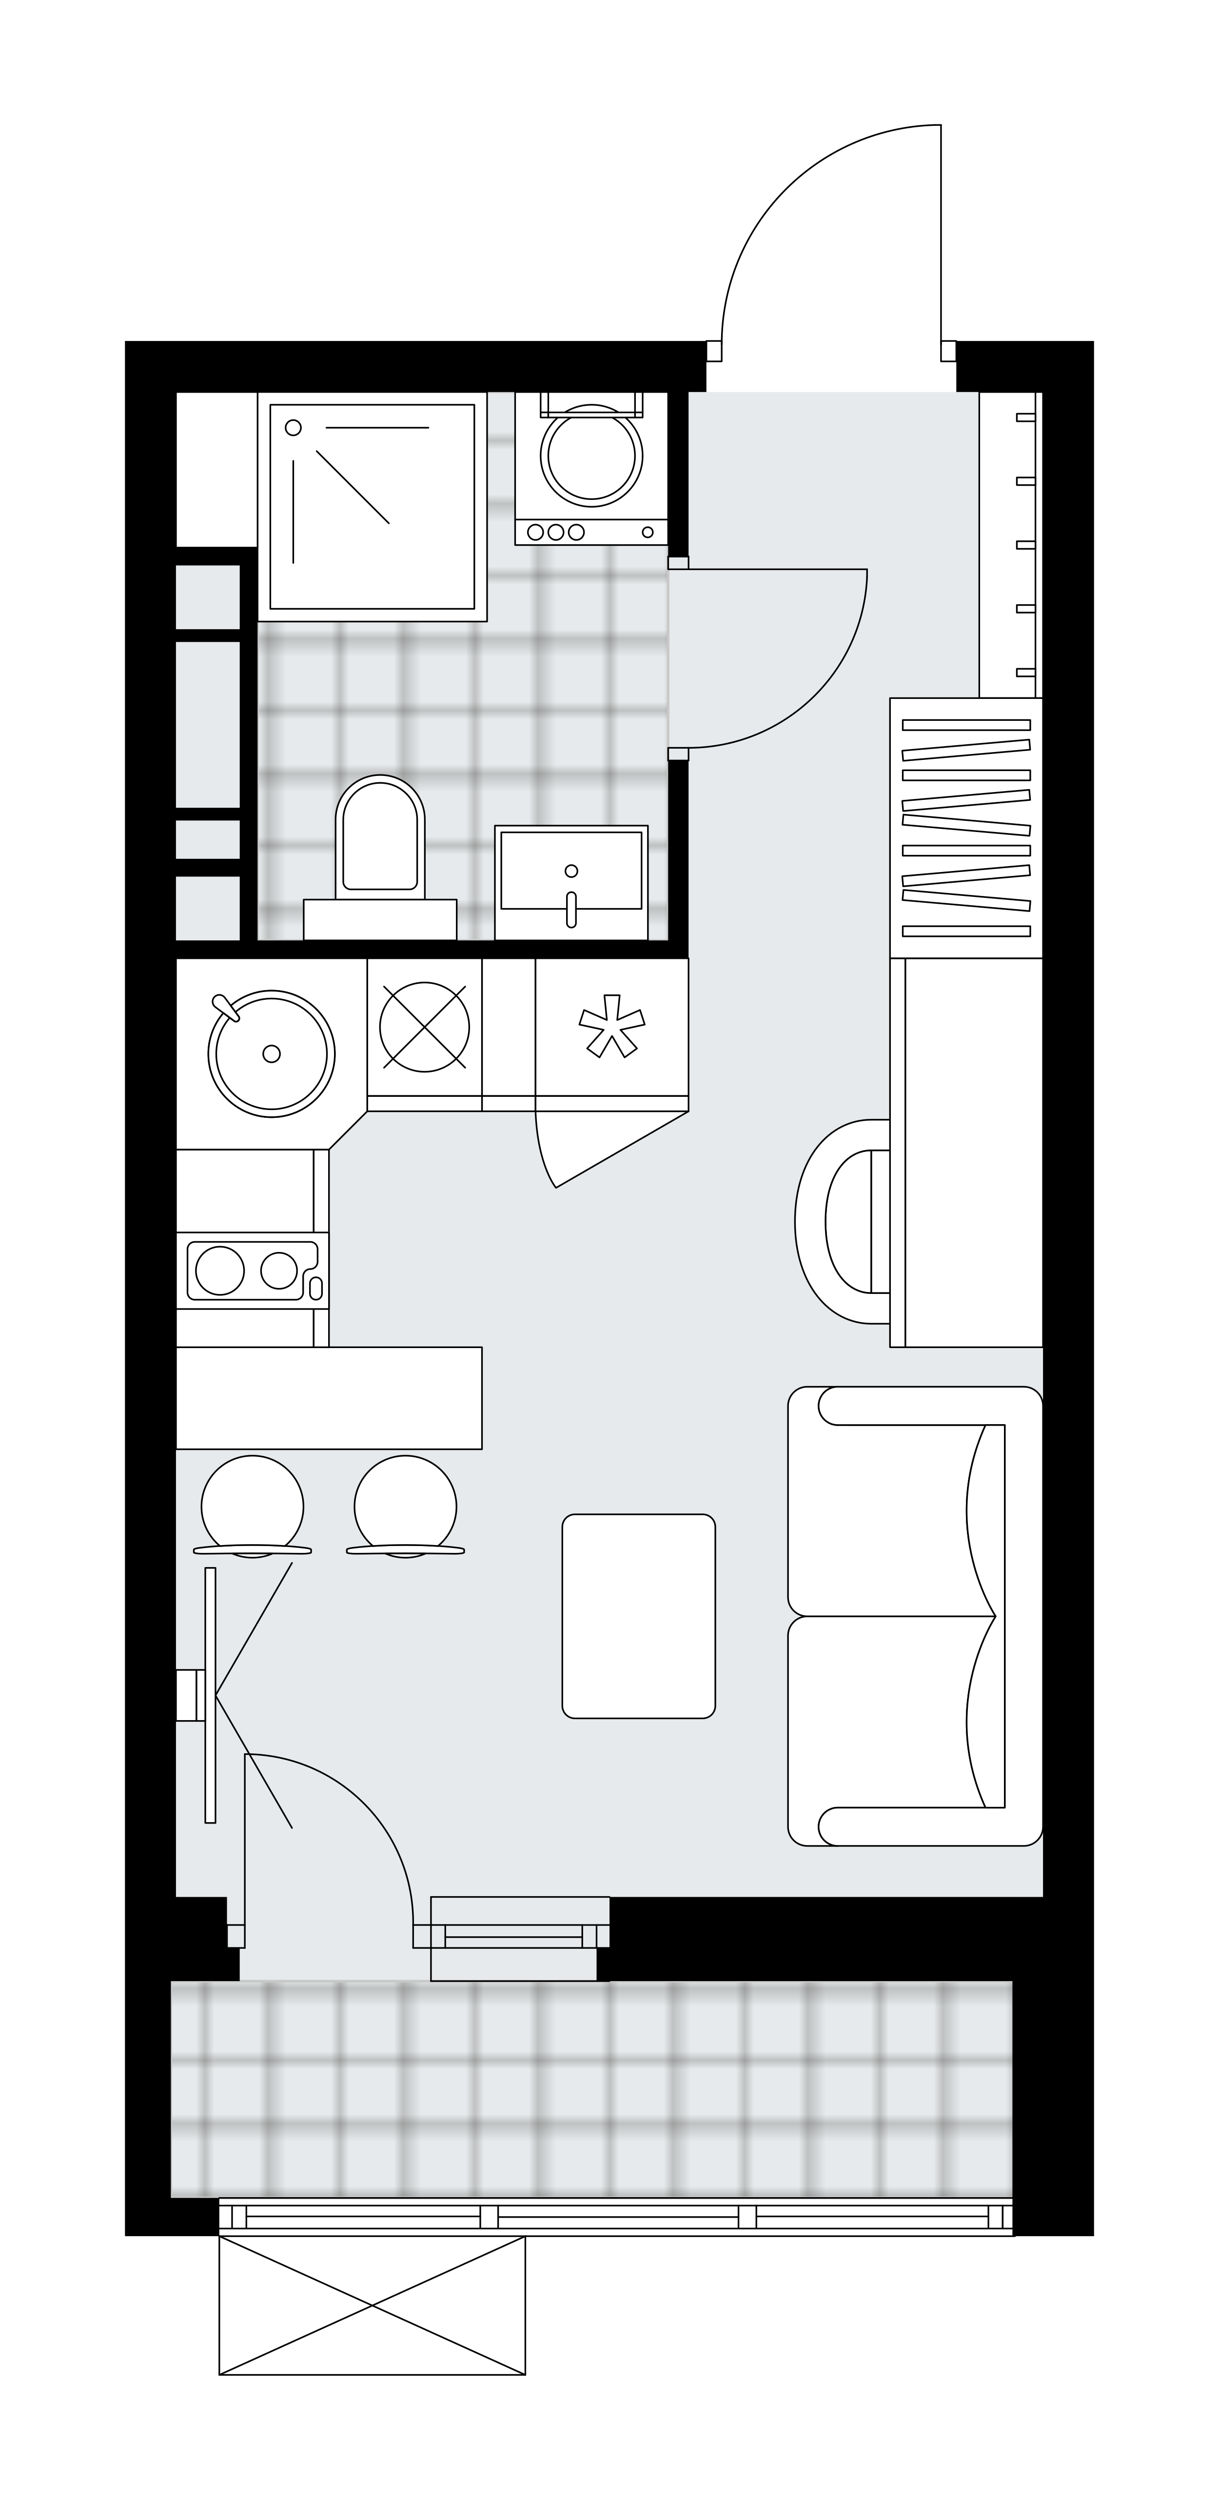 <svg xmlns="http://www.w3.org/2000/svg" xmlns:xlink="http://www.w3.org/1999/xlink" height="2000px" id="Layer_1" style="enable-background:new 0 0 975.46 2000;" version="1.1" viewBox="0 0 975.46 2000" width="975.46px" x="0px" y="0px" xml:space="preserve">
<style type="text/css">
	.st0{fill:none;}
	.st1{opacity:0.5;fill:none;stroke:#1D1D1B;stroke-width:0.4;stroke-miterlimit:10;}
	.st2{fill:#FFFFFF;}
	.st3{fill:#E7EAEC;}
	.st4{fill:url(#SVGID_1_);stroke:#C8C8C8;stroke-width:2;stroke-linecap:round;stroke-linejoin:round;stroke-miterlimit:10;}
	
		.st5{fill:url(#SVGID_00000114060168036855841700000017354626487076440475_);stroke:#C8C8C8;stroke-width:2;stroke-linecap:round;stroke-linejoin:round;stroke-miterlimit:10;}
	.st6{fill:none;stroke:#000000;stroke-width:1.3;stroke-linecap:round;stroke-linejoin:round;stroke-miterlimit:10;}
	.st7{fill:#FFFFFF;stroke:#000000;stroke-width:1.3;stroke-linecap:round;stroke-linejoin:round;stroke-miterlimit:10;}
	.st8{fill:none;stroke:#000000;stroke-width:1.3;stroke-linecap:round;stroke-linejoin:round;}
	.st9{fill:none;stroke:#000000;stroke-width:1.3;stroke-linecap:round;stroke-linejoin:round;stroke-dasharray:10.135,10.135;}
	.st10{fill:none;stroke:#000000;stroke-width:1.3;stroke-linecap:round;stroke-linejoin:round;stroke-dasharray:9.911,9.911;}
	.st11{font-family:'Arial-BoldMT','Arial'; font-weight:bold;}
	.st12{font-size:107.986px;}
	.st13{font-size:89.988px;}
	.st14{font-family: 'ArialMT','Arial';}
	.st15{font-size:40px;}
</style>
<pattern height="14.57" id="New_Pattern_Swatch_3" patternUnits="userSpaceOnUse" style="overflow:visible;" viewBox="7.49 -22.06 14.57 14.57" width="14.57" x="-4264.18" y="-111.51">
	<g>
		<rect class="st0" height="14.57" width="14.57" x="7.49" y="-22.06" />
		<g>
			<rect class="st1" height="7.29" width="7.29" x="14.77" y="-7.49" />
		</g>
		<g>
			<rect class="st1" height="7.29" width="7.29" x="0.2" y="-7.49" />
		</g>
		<g>
			<rect class="st1" height="7.29" width="7.29" x="22.06" y="-14.77" />
		</g>
		<g>
			<rect class="st1" height="7.29" width="7.29" x="7.49" y="-14.77" />
			<rect class="st1" height="7.29" width="7.29" x="14.77" y="-22.06" />
		</g>
		<g>
			<rect class="st1" height="7.29" width="7.29" x="0.2" y="-22.06" />
		</g>
		<g>
			<rect class="st1" height="7.29" width="7.29" x="22.06" y="-29.35" />
		</g>
		<g>
			<rect class="st1" height="7.29" width="7.29" x="7.49" y="-29.35" />
		</g>
	</g>
</pattern>
<path class="st2" d="M174.85,1789.03H100v-30.61v-173.46  v-26.53v-40.81v-1204V272.8h464.62v0c0-0.36,0.29-0.65,0.65-0.65h11.63c0.84-44.85,18.42-87.14,49.75-119.41  c32.1-33.07,75.16-52.03,121.23-53.4c0.01,0,0.01,0,0.02,0h5.11c0.36,0,0.65,0.29,0.65,0.65v172.15h11.59  c0.36,0,0.65,0.29,0.65,0.65v0h68.73h40.81v1244.81v67.34v0v136.73v67.34h-62.61c0,0,0,0,0,0c0,0.36-0.29,0.65-0.65,0.65H421.04  V1900c0,0,0,0.01,0,0.01c0,0.04-0.01,0.07-0.02,0.11c-0.01,0.05-0.01,0.1-0.03,0.15c0,0,0,0,0,0.01c0,0.01-0.01,0.01-0.01,0.01  c-0.05,0.1-0.12,0.17-0.2,0.23c-0.02,0.02-0.04,0.03-0.06,0.04c-0.09,0.05-0.2,0.09-0.31,0.09H175.51c-0.12,0-0.22-0.04-0.31-0.09  c-0.02-0.01-0.04-0.03-0.06-0.04c-0.08-0.06-0.16-0.14-0.2-0.23c0-0.01-0.01-0.01-0.01-0.01c0,0,0,0,0-0.01  c-0.02-0.04-0.02-0.1-0.03-0.15c-0.01-0.04-0.02-0.07-0.02-0.11c0,0,0-0.01,0-0.01V1789.03  C174.85,1789.03,174.85,1789.03,174.85,1789.03z" id="background" />
<g id="floor">
	<polygon class="st3" points="140.81,313.62 140.81,1517.62 136.73,1517.62 136.73,1758.42 812.2,1758.42 812.2,1517.62    834.64,1517.62 834.64,313.62  " />
	<pattern id="SVGID_1_" patternTransform="matrix(7.199 0 0 7.199 22277.106 34900.586)" xlink:href="#New_Pattern_Swatch_3">
	</pattern>
	<polygon class="st4" points="140.81,313.62 140.81,438.1 206.12,438.1 206.12,752.36 534.66,752.36 534.66,313.62  " />
	
		<pattern id="SVGID_00000073688163694734977220000008503915334179038383_" patternTransform="matrix(7.199 0 0 7.199 22277.106 34900.586)" xlink:href="#New_Pattern_Swatch_3">
	</pattern>
	
		<rect height="173.46" style="fill:url(#SVGID_00000073688163694734977220000008503915334179038383_);stroke:#C8C8C8;stroke-width:2;stroke-linecap:round;stroke-linejoin:round;stroke-miterlimit:10;" width="675.46" x="136.73" y="1584.96" />
	<g id="LINE_00000062169220173767488080000006443767664109910921_">
		<line class="st6" x1="344.88" x2="487.73" y1="1540.06" y2="1540.07" />
	</g>
	<g id="LINE_00000152227491977318587830000000835689414551342476_">
		<line class="st6" x1="344.88" x2="487.73" y1="1558.43" y2="1558.43" />
	</g>
	<g id="LINE_00000121990928224970279340000017524830300349427389_">
		<line class="st6" x1="356.31" x2="465.95" y1="1549.75" y2="1549.75" />
	</g>
	<g id="LINE_00000116222990964096042290000007176563040317087108_">
		<line class="st6" x1="477.38" x2="477.38" y1="1540.07" y2="1558.43" />
	</g>
	<g id="LINE_00000044168630560027458940000000513414150296905091_">
		<line class="st6" x1="356.31" x2="356.31" y1="1540.06" y2="1558.43" />
	</g>
	<g id="LINE_00000076596508923284567070000011216082707688682654_">
		<line class="st6" x1="344.88" x2="487.73" y1="1517.62" y2="1517.62" />
	</g>
	<g id="LINE_00000052823823881756186950000004881775079395644350_">
		<line class="st6" x1="487.73" x2="344.88" y1="1584.96" y2="1584.96" />
	</g>
	<g id="LINE_00000177480816359840953710000017589096056181404592_">
		<line class="st6" x1="465.95" x2="465.95" y1="1540.05" y2="1558.42" />
	</g>
	<g id="LINE_00000011733570528048126870000011850248895899559835_">
		<line class="st6" x1="344.88" x2="344.88" y1="1517.62" y2="1584.96" />
	</g>
	<g id="LINE_00000151531867148112320910000008092530322036519097_">
		<line class="st6" x1="812.2" x2="175.51" y1="1758.42" y2="1758.42" />
	</g>
	<g id="LINE_00000151508606041251525120000008830658163006132376_">
		<line class="st6" x1="802.36" x2="802.36" y1="1764.54" y2="1782.91" />
	</g>
	<g id="LINE_00000111171607662818204270000005940598613093286550_">
		<line class="st6" x1="185.71" x2="185.71" y1="1764.54" y2="1782.91" />
	</g>
	<g id="LINE_00000120540441612171620840000018163455429779628211_">
		<line class="st6" x1="605.25" x2="790.93" y1="1773.21" y2="1773.21" />
	</g>
	<g id="LINE_00000174575359429433081740000010323759353459006642_">
		<line class="st6" x1="197.14" x2="384.33" y1="1773.21" y2="1773.21" />
	</g>
	<g id="LINE_00000178198676378938297420000016578252862975305645_">
		<line class="st6" x1="197.14" x2="197.14" y1="1782.91" y2="1764.54" />
	</g>
	<g id="LINE_00000039827273613709689770000005281926809616737427_">
		<line class="st6" x1="802.36" x2="802.36" y1="1764.54" y2="1782.91" />
	</g>
	<g id="LINE_00000120517913537569295110000010743242629416563599_">
		<line class="st6" x1="790.93" x2="790.93" y1="1782.91" y2="1764.54" />
	</g>
	<g id="LINE_00000122698803246554383350000016618272571149294271_">
		<line class="st6" x1="590.96" x2="590.96" y1="1764.54" y2="1782.91" />
	</g>
	<g id="LINE_00000023993369058274224130000009996566157071160234_">
		<line class="st6" x1="590.96" x2="605.25" y1="1782.91" y2="1782.91" />
	</g>
	<g id="LINE_00000110465888131086558100000004134146834549565342_">
		<line class="st6" x1="605.25" x2="605.25" y1="1782.91" y2="1764.54" />
	</g>
	<g id="LINE_00000152233922927485701660000011421342286549743005_">
		<line class="st6" x1="605.25" x2="590.96" y1="1764.54" y2="1764.54" />
	</g>
	<g id="LINE_00000055707755231317596660000017709303623872315782_">
		<line class="st6" x1="175.51" x2="812.2" y1="1789.03" y2="1789.03" />
	</g>
	<g id="LINE_00000142172045028466486370000004046975663114443676_">
		<line class="st6" x1="384.33" x2="384.33" y1="1764.54" y2="1782.91" />
	</g>
	<g id="LINE_00000003063934030633087410000004160775407257221311_">
		<line class="st6" x1="384.33" x2="398.61" y1="1782.91" y2="1782.91" />
	</g>
	<g id="LINE_00000049926974957250661930000002851292338711641223_">
		<line class="st6" x1="398.61" x2="398.61" y1="1782.91" y2="1764.54" />
	</g>
	<g id="LINE_00000033329961148596616590000013275912829437683344_">
		<line class="st6" x1="398.61" x2="384.33" y1="1764.54" y2="1764.54" />
	</g>
	<g id="LINE_00000144336935562523583990000002057748319324095616_">
		<line class="st6" x1="398.61" x2="590.96" y1="1773.72" y2="1773.72" />
	</g>
	<g id="LWPOLYLINE_00000053526106761456967520000012306521195976271791_">
		<line class="st6" x1="384.33" x2="175.51" y1="1764.54" y2="1764.54" />
	</g>
	<g id="LWPOLYLINE_00000134968374819258437000000003391085968703462016_">
		<line class="st6" x1="398.61" x2="590.96" y1="1764.54" y2="1764.54" />
	</g>
	<g id="LWPOLYLINE_00000025425686441332358330000007181309200121181334_">
		<line class="st6" x1="605.25" x2="812.2" y1="1764.54" y2="1764.54" />
	</g>
	<g id="LWPOLYLINE_00000091731745831808620810000011075347707087531413_">
		<line class="st6" x1="384.33" x2="175.51" y1="1782.91" y2="1782.91" />
	</g>
	<g id="LWPOLYLINE_00000091712686446159762650000000976422592334379671_">
		<line class="st6" x1="398.61" x2="590.96" y1="1782.91" y2="1782.91" />
	</g>
	<g id="LWPOLYLINE_00000162326273134482183190000003966777782779945344_">
		<line class="st6" x1="605.25" x2="812.2" y1="1782.91" y2="1782.91" />
	</g>
	<g id="LWPOLYLINE_00000074410682601018200200000007838604071728356026_">
		<rect class="st6" height="16.33" width="12.24" x="565.27" y="272.8" />
	</g>
	<g id="LWPOLYLINE_00000165934932461300280410000015301370971935487934_">
		<rect class="st6" height="16.33" width="12.24" x="753.02" y="272.8" />
	</g>
	<g id="LWPOLYLINE_00000114774905663639451650000012641003833170616995_">
		<path class="st6" d="M747.91,100c-94.9,2.81-170.38,80.55-170.39,175.5" />
	</g>
	<g id="LINE_00000150787291203489508800000002134303927228692130_">
		<line class="st6" x1="753.02" x2="753.02" y1="275.5" y2="100" />
	</g>
	<g id="LINE_00000019676577858716103780000007611069135072907919_">
		<line class="st6" x1="753.02" x2="747.91" y1="100" y2="100" />
	</g>
	<g id="LWPOLYLINE_00000168813816299483713260000006245510726607687581_">
		<rect class="st6" height="10.2" width="16.33" x="534.66" y="445.24" />
	</g>
	<g id="LWPOLYLINE_00000111151425193663089670000012351004707113962419_">
		<rect class="st6" height="10.2" width="16.33" x="534.66" y="598.29" />
	</g>
	<g id="LINE_00000027604190091098786670000014350377054814796982_">
		<line class="st6" x1="550.99" x2="534.66" y1="445.24" y2="445.24" />
	</g>
	<g id="LINE_00000038409226498377089570000016604980125780706176_">
		<line class="st6" x1="550.99" x2="534.66" y1="608.5" y2="608.5" />
	</g>
	<g id="LINE_00000147922927043034965060000013141796287920158875_">
		<line class="st6" x1="550.99" x2="693.84" y1="455.44" y2="455.44" />
	</g>
	<g id="ARC_00000134959099533948972790000015975916710052070581_">
		<path class="st6" d="M693.84,461.57c-3.4,76.44-66.33,136.67-142.85,136.73" />
	</g>
	<g id="LINE_00000056400140591725135220000005137339217368153004_">
		<line class="st6" x1="693.84" x2="693.84" y1="455.44" y2="461.57" />
	</g>
	<g id="ARC_00000112630417880652546840000012612907025970924162_">
		<path class="st6" d="M330.6,1540.06c1.11-74.39-58.29-135.6-132.68-136.71c-0.67-0.01-1.34-0.02-2-0.02" />
	</g>
	<g id="LINE_00000173122177348557677140000007420162275931400119_">
		<line class="st6" x1="195.91" x2="195.91" y1="1540.06" y2="1403.34" />
	</g>
	<g id="LINE_00000140002511636133248900000017895477982271596967_">
		<line class="st6" x1="344.88" x2="330.6" y1="1540.06" y2="1540.06" />
	</g>
	<g id="LINE_00000116214487219677570700000007338651750688771990_">
		<line class="st6" x1="330.6" x2="330.6" y1="1540.06" y2="1558.43" />
	</g>
	<g id="LINE_00000060028045816168618100000014610898805332759729_">
		<line class="st6" x1="330.6" x2="344.88" y1="1558.43" y2="1558.43" />
	</g>
	<g id="LINE_00000016042421728440629930000012131999553745241532_">
		<line class="st6" x1="181.63" x2="195.91" y1="1558.43" y2="1558.43" />
	</g>
	<g id="LINE_00000080191368407971217630000007191747182086399664_">
		<line class="st6" x1="195.91" x2="195.91" y1="1558.43" y2="1540.06" />
	</g>
	<g id="LINE_00000111176902144523642200000000503162294190199686_">
		<line class="st6" x1="195.91" x2="181.63" y1="1540.06" y2="1540.06" />
	</g>
	<g id="LINE_00000163074813726321808910000003234725299233921956_">
		<line class="st6" x1="181.63" x2="181.63" y1="1558.43" y2="1540.06" />
	</g>
	<g id="LINE_00000046330347462396960480000000043172957799312047_">
		<line class="st6" x1="175.51" x2="420.39" y1="1900" y2="1900" />
	</g>
	<g id="LINE_00000010281649240009190100000010458086112203506341_">
		<line class="st6" x1="420.39" x2="420.39" y1="1900" y2="1789.03" />
	</g>
	<g id="LINE_00000124156521575728747510000012777479116571080121_">
		<line class="st6" x1="175.51" x2="175.51" y1="1789.03" y2="1900" />
	</g>
	<g id="LWPOLYLINE_00000160869756364395144210000014054695507303718066_">
		<line class="st6" x1="420.39" x2="175.51" y1="1789.03" y2="1900" />
	</g>
	<g id="LWPOLYLINE_00000120540086444789159280000016405633803247223218_">
		<line class="st6" x1="175.51" x2="420.39" y1="1789.03" y2="1900" />
	</g>
	<polygon points="834.64,272.8 765.26,272.8 765.26,313.62 834.64,313.62 834.64,1517.62 487.73,1517.62 487.73,1558.43    477.38,1558.43 477.38,1584.96 487.73,1584.96 810.16,1584.96 810.16,1721.69 810.16,1789.03 875.46,1789.03 875.46,1721.69    875.46,1584.96 875.46,1517.62 875.46,272.8  " />
	<path d="M181.63,1517.62h-40.81V766.65h393.85h16.33V608.5h-16.33v143.87H206.12v-65.3V580.95V438.1h-14.28h-51.02V313.62h393.85   v131.62h16.33V313.62h14.28V272.8H100v40.81v1204v40.81v26.53v173.46v30.61h75.5v-30.61h-38.77v-173.46h55.1v-26.53h-10.2V1517.62z    M140.81,752.36v-51.02h51.02v51.02H140.81z M140.81,687.06v-30.61h51.02v30.61H140.81z M191.83,646.25h-51.02V513.6h51.02v67.34   V646.25z M191.83,452.38v51.02h-51.02v-51.02H191.83z" />
</g>
<g id="mebel">
	<g>
		<rect class="st7" height="244.88" width="51.02" x="783.63" y="313.62" />
		<rect class="st7" height="244.88" width="6.06" x="828.59" y="313.62" />
		
			<rect class="st7" height="14.89" transform="matrix(-5.135732e-11 1 -1 -5.135732e-11 1257.199 -385.083)" width="6.06" x="818.11" y="428.61" />
		
			<rect class="st7" height="14.89" transform="matrix(-3.934382e-11 1 -1 -3.934382e-11 1308.216 -334.066)" width="6.06" x="818.11" y="479.63" />
		
			<rect class="st7" height="14.89" transform="matrix(-3.303687e-11 1 -1 -3.303687e-11 1359.233 -283.049)" width="6.06" x="818.11" y="530.65" />
		
			<rect class="st7" height="14.89" transform="matrix(-4.625208e-11 1 -1 -4.625208e-11 1206.182 -436.1)" width="6.06" x="818.11" y="377.59" />
		
			<rect class="st7" height="14.89" transform="matrix(-4.625208e-11 1 -1 -4.625208e-11 1155.165 -487.117)" width="6.06" x="818.11" y="326.58" />
	</g>
	<g>
		<g>
			<g>
				<path class="st7" d="M799.29,935.56v83.72c0,8.43-6.83,15.26-15.26,15.26h-86.88V920.3h86.88      C792.46,920.3,799.29,927.14,799.29,935.56z" />
				<path class="st7" d="M697.15,1034.54c-19.82,0-36.58-19.95-36.58-57.14c0-37.19,16.54-57.09,36.58-57.09V1034.54z" />
				<path class="st7" d="M697.15,895.82c-33.42,0-61.01,30.86-61.01,81.58s27.95,81.63,61.01,81.63h86.83v-24.49h-86.83      c-19.82,0-36.58-19.95-36.58-57.14c0-37.19,16.54-57.09,36.58-57.09h86.83v-24.49H697.15z" />
			</g>
		</g>
		<g>
			
				<rect class="st7" height="110.2" transform="matrix(6.955572e-10 1 -1 6.955572e-10 1701.795 142.704)" width="311.2" x="623.94" y="867.15" />
			
				<rect class="st7" height="12.24" transform="matrix(4.487448e-10 1 -1 4.487448e-10 1640.575 203.924)" width="311.2" x="562.72" y="916.13" />
		</g>
	</g>
	<g>
		<rect class="st7" height="208.15" width="122.44" x="712.2" y="558.5" />
		<g>
			<rect class="st7" height="8.11" width="102.03" x="722.41" y="576.04" />
			<rect class="st7" height="8.11" width="102.03" x="722.41" y="616.22" />
			<rect class="st7" height="8.11" width="102.03" x="722.41" y="676.48" />
			
				<rect class="st7" height="8.11" transform="matrix(0.996 0.087 -0.087 0.996 60.505 -64.895)" width="102.03" x="722.41" y="656.39" />
			
				<rect class="st7" height="8.11" transform="matrix(0.996 -0.087 0.087 0.996 -49.366 69.692)" width="102.03" x="722.41" y="596.13" />
			
				<rect class="st7" height="8.11" transform="matrix(0.996 -0.087 0.087 0.996 -52.868 69.845)" width="102.03" x="722.41" y="636.31" />
			
				<rect class="st7" height="8.11" transform="matrix(0.996 0.087 -0.087 0.996 65.758 -64.666)" width="102.03" x="722.41" y="716.66" />
			
				<rect class="st7" height="8.11" transform="matrix(0.996 -0.087 0.087 0.996 -58.12 70.074)" width="102.03" x="722.41" y="696.57" />
			<rect class="st7" height="8.11" width="102.03" x="722.41" y="741" />
		</g>
	</g>
	<g>
		<path class="st7" d="M670.37,1446.19L670.37,1446.19c-8.45,0-15.31,6.85-15.31,15.31l0,0c0,8.45,6.85,15.31,15.31,15.31l0,0    h-24.43c-8.48,0-15.36-6.88-15.36-15.36v-152.92c0-8.46,6.92-15.38,15.38-15.38l150.84,0c0,0-46.43,69.02-8.14,153.05H670.37z" />
		<path class="st7" d="M670.37,1140.09L670.37,1140.09c-8.45,0-15.31-6.85-15.31-15.31l0,0c0-8.45,6.85-15.31,15.31-15.31l0,0    h-24.43c-8.48,0-15.36,6.88-15.36,15.36v152.92c0,8.46,6.92,15.38,15.38,15.38l150.84,0c0,0-46.43-69.02-8.14-153.05H670.37z" />
		<path class="st7" d="M819.34,1476.8H670.37c-8.45,0-15.31-6.85-15.31-15.31l0,0c0-8.45,6.85-15.31,15.31-15.31h133.66v-306.1    H670.37c-8.45,0-15.31-6.85-15.31-15.31v0c0-8.45,6.85-15.31,15.31-15.31h148.97c8.45,0,15.31,6.85,15.31,15.31v336.71    C834.64,1469.92,827.76,1476.8,819.34,1476.8z" />
		<path class="st7" d="M788.66,1140.09c-38.29,84.03,8.14,153.05,8.14,153.05v0.01c0,0-46.43,69.02-8.14,153.05h15.37v-306.1    L788.66,1140.09z" />
	</g>
	<g>
		<g>
			<g id="LINE_00000121274627923549143260000014010638521843036095_">
				<path class="st7" d="M282.05,1238.34c24.7-3.1,60.16-3.1,84.86,0c2.85,0.36,4.51,0.9,4.51,1.46v0.14v2.02      c0,0.61-3.2,1.1-7.14,1.1c-26.46-0.42-53.13-0.42-79.59,0c-3.94,0-7.14-0.49-7.14-1.1v-2.02v-0.14      C277.54,1239.23,279.19,1238.7,282.05,1238.34z" />
			</g>
			<g>
				<path class="st7" d="M308.32,1242.87c4.96,2.14,10.41,3.34,16.15,3.34c5.74,0,11.2-1.2,16.15-3.34      C329.85,1242.8,319.1,1242.8,308.32,1242.87z" />
				<path class="st7" d="M298.48,1236.86c16.64-1.08,35.35-1.08,51.99,0c9.05-7.49,14.82-18.8,14.82-31.46      c0-22.54-18.27-40.81-40.81-40.81c-22.54,0-40.81,18.27-40.81,40.81C283.66,1218.06,289.43,1229.37,298.48,1236.86z" />
			</g>
		</g>
		<g>
			<g id="LINE_00000055683293380173576690000015311564422426796724_">
				<path class="st7" d="M159.6,1238.34c24.7-3.1,60.16-3.1,84.86,0c2.85,0.36,4.51,0.9,4.51,1.46v0.14v2.02      c0,0.61-3.2,1.1-7.14,1.1c-26.46-0.42-53.13-0.42-79.59,0c-3.94,0-7.14-0.49-7.14-1.1v-2.02v-0.14      C155.1,1239.23,156.75,1238.7,159.6,1238.34z" />
			</g>
			<g>
				<path class="st7" d="M185.88,1242.87c4.96,2.14,10.41,3.34,16.15,3.34c5.74,0,11.2-1.2,16.15-3.34      C207.41,1242.8,196.66,1242.8,185.88,1242.87z" />
				<path class="st7" d="M176.04,1236.86c16.64-1.08,35.35-1.08,51.99,0c9.05-7.49,14.82-18.8,14.82-31.46      c0-22.54-18.27-40.81-40.81-40.81c-22.54,0-40.81,18.27-40.81,40.81C161.22,1218.06,166.99,1229.37,176.04,1236.86z" />
			</g>
		</g>
		
			<rect class="st7" height="81.63" transform="matrix(-1 -8.967861e-11 8.967861e-11 -1 526.509 2237.33)" width="244.88" x="140.81" y="1077.85" />
	</g>
	<g>
		<g>
			<g id="LINE_00000047757314295511636160000003193991900633106088_">
				<line class="st7" x1="172.44" x2="233.66" y1="1356.4" y2="1250.37" />
			</g>
			<g id="LINE_00000021801442614649911110000004811333722898519708_">
				<line class="st7" x1="172.44" x2="233.66" y1="1356.4" y2="1462.44" />
			</g>
		</g>
		
			<rect class="st7" height="204.07" transform="matrix(-1 -1.224647e-16 1.224647e-16 -1 336.725 2712.808)" width="8.16" x="164.28" y="1254.37" />
		<rect class="st7" height="40.81" width="7.14" x="157.14" y="1336" />
		
			<rect class="st7" height="40.81" transform="matrix(-1 -1.224647e-16 1.224647e-16 -1 297.952 2712.808)" width="16.33" x="140.81" y="1336" />
	</g>
	<g>
		<path class="st7" d="M572.42,1364.68v-143.07c0-5.57-4.52-10.09-10.09-10.09H460.07c-5.57,0-10.09,4.52-10.09,10.09v143.07    c0,5.57,4.52,10.09,10.09,10.09h102.26C567.9,1374.77,572.42,1370.25,572.42,1364.68z" />
	</g>
	<g>
		<rect class="st7" height="110.2" width="42.85" x="385.69" y="766.65" />
		<rect class="st7" height="12.24" width="42.85" x="385.69" y="876.84" />
	</g>
	<g>
		
			<rect class="st7" height="110.2" transform="matrix(6.123234e-17 -1 1 6.123234e-17 -802.864 1194.687)" width="158.15" x="116.84" y="943.68" />
		
			<rect class="st7" height="12.24" transform="matrix(6.123234e-17 -1 1 6.123234e-17 -741.643 1255.907)" width="158.15" x="178.06" y="992.65" />
	</g>
	<g>
		
			<rect class="st7" height="183.66" transform="matrix(4.502382e-11 -1 1 4.502382e-11 -107.502 703.394)" width="183.66" x="206.12" y="313.62" />
		
			<rect class="st7" height="163.25" transform="matrix(4.427864e-11 -1 1 4.427864e-11 -107.502 703.394)" width="163.25" x="216.32" y="323.82" />
		<circle class="st7" cx="234.68" cy="342.19" r="6.12" />
		<line class="st7" x1="234.68" x2="234.68" y1="368.72" y2="450.34" />
		<line class="st7" x1="253.44" x2="311.16" y1="360.95" y2="418.66" />
		<line class="st7" x1="261.21" x2="342.84" y1="342.19" y2="342.19" />
	</g>
	<g>
		<path class="st7" d="M304.26,619.99L304.26,619.99c19.72,0,35.71,15.99,35.71,35.71v64.01h-71.42V655.7    C268.55,635.98,284.54,619.99,304.26,619.99z" />
		
			<rect class="st7" height="32.65" transform="matrix(-1 -8.930025e-11 8.930025e-11 -1 608.518 1472.075)" width="122.44" x="243.04" y="719.71" />
		<path class="st7" d="M304.26,626.32L304.26,626.32c16.34,0,29.59,13.25,29.59,29.59v49.52c0,3.38-2.74,6.12-6.12,6.12h-46.93    c-3.38,0-6.12-2.74-6.12-6.12v-49.52C274.67,639.57,287.92,626.32,304.26,626.32z" />
	</g>
	<g>
		<g>
			<rect class="st7" height="20.41" width="122.44" x="412.22" y="415.65" />
			<rect class="st7" height="102.03" width="122.44" x="412.22" y="313.62" />
			<g id="CIRCLE_00000026161819804952474480000014451586658117283006_">
				<circle class="st7" cx="473.44" cy="364.63" r="40.81" />
			</g>
			<g id="CIRCLE_00000065795553091388649750000007007953406501124534_">
				<circle class="st7" cx="473.44" cy="364.63" r="34.69" />
			</g>
			<g id="CIRCLE_00000179646931961529772220000007468214264438235311_">
				<circle class="st7" cx="518.34" cy="425.85" r="4.08" />
			</g>
			<g id="CIRCLE_00000018955851953025804450000011441338724547972271_">
				<circle class="st7" cx="461.2" cy="425.85" r="6.12" />
			</g>
			<g id="CIRCLE_00000077287108696113294180000002862896091925750441_">
				<circle class="st7" cx="444.87" cy="425.85" r="6.12" />
			</g>
			<g id="CIRCLE_00000114795329542302712200000012506596618761418648_">
				<circle class="st7" cx="428.55" cy="425.85" r="6.12" />
			</g>
		</g>
		<g>
			<rect class="st7" height="16.33" width="6.12" x="432.63" y="313.62" />
			<rect class="st7" height="4.08" width="6.12" x="432.63" y="329.94" />
			<rect class="st7" height="16.33" width="6.12" x="508.14" y="313.62" />
			<rect class="st7" height="4.08" width="6.12" x="508.14" y="329.94" />
			
				<rect class="st7" height="4.08" transform="matrix(-1 -1.224647e-16 1.224647e-16 -1 946.888 663.967)" width="69.38" x="438.75" y="329.94" />
		</g>
	</g>
	<g>
		
			<rect class="st7" height="91.83" transform="matrix(-1 -8.981406e-11 8.981406e-11 -1 914.505 1412.896)" width="122.45" x="396.03" y="660.53" />
		
			<rect class="st7" height="61.22" transform="matrix(-1 -8.973634e-11 8.973634e-11 -1 914.547 1393.031)" width="112.24" x="401.15" y="665.91" />
		<path class="st7" d="M457.27,713.72L457.27,713.72c1.99,0,3.61,1.62,3.61,3.61v21.16c0,1.99-1.62,3.61-3.61,3.61l0,0    c-1.99,0-3.61-1.62-3.61-3.61v-21.16C453.66,715.33,455.28,713.72,457.27,713.72z" />
		<circle class="st7" cx="457.27" cy="696.91" r="4.8" />
	</g>
	<g>
		<rect class="st7" height="110.2" width="122.44" x="428.55" y="766.65" />
		<rect class="st7" height="12.24" width="122.44" x="428.55" y="876.84" />
		<polygon class="st7" points="485.63,816.05 483.65,796.24 495.89,796.24 493.91,816.05 512.14,808.04 515.92,819.69     496.47,823.92 509.72,838.78 499.81,845.98 489.77,828.79 479.73,845.98 469.82,838.78 483.07,823.92 463.62,819.69 467.4,808.04       " />
		<path class="st7" d="M550.99,889.09l-106.04,61.22c0,0-14.77-17.23-16.4-61.22H550.99z" />
	</g>
	<g>
		<rect class="st7" height="110.2" width="91.83" x="293.86" y="766.65" />
		<rect class="st7" height="12.24" width="91.83" x="293.86" y="876.84" />
		<circle class="st7" cx="339.78" cy="821.75" r="35.71" />
		<line class="st7" x1="372.25" x2="307.31" y1="789.28" y2="854.21" />
		<line class="st7" x1="372.25" x2="307.31" y1="854.21" y2="789.28" />
	</g>
	<g>
		
			<rect class="st7" height="122.44" transform="matrix(4.540019e-11 -1 1 4.540019e-11 -814.597 1218.665)" width="61.22" x="171.42" y="955.41" />
		<path class="st7" d="M155.82,1039.81h80.98c3.19,0,5.78-2.59,5.78-5.78v-12.98c0-3.19,2.59-5.78,5.78-5.78l0,0    c3.19,0,5.78-2.59,5.78-5.78v-10.16c0-3.19-2.59-5.78-5.78-5.78h-92.54c-3.19,0-5.78,2.59-5.78,5.78v34.7    C150.03,1037.22,152.62,1039.81,155.82,1039.81z" />
		<path class="st7" d="M257.67,1026.68v8.31c0,2.66-2.16,4.82-4.82,4.82h0c-2.66,0-4.82-2.16-4.82-4.82v-8.31    c0-2.66,2.16-4.82,4.82-4.82h0C255.51,1021.86,257.67,1024.02,257.67,1026.68z" />
		<circle class="st7" cx="223.3" cy="1016.67" r="14.42" />
		<circle class="st7" cx="176.06" cy="1016.67" r="19.28" />
	</g>
	<g>
		<polygon class="st7" points="293.86,889.09 293.86,766.65 140.81,766.65 140.81,919.7 263.25,919.7   " />
		<g id="ARC_00000107559703401490130520000013043572848634263682_">
			<path class="st7" d="M172.28,805.65c-0.42-0.31-0.79-0.68-1.1-1.1c-1.78-2.39-1.29-5.78,1.1-7.56s5.78-1.29,7.56,1.1l11.42,15.32     c0.43,0.8,0.43,1.77,0,2.57c-0.71,1.31-2.35,1.8-3.66,1.09L172.28,805.65z" />
		</g>
		<path class="st7" d="M184.66,804.56l6.59,8.84c0.43,0.8,0.43,1.77,0,2.57c-0.71,1.31-2.35,1.8-3.66,1.09l-8.85-6.59    c-7.48,8.82-12.01,20.22-12.01,32.7c0,27.95,22.66,50.61,50.61,50.61s50.61-22.66,50.61-50.61s-22.66-50.61-50.61-50.61    C204.87,792.57,193.48,797.09,184.66,804.56z" />
		<path class="st7" d="M184.66,804.56l6.59,8.84c0.43,0.8,0.43,1.77,0,2.57c-0.71,1.31-2.35,1.8-3.66,1.09l-8.85-6.59    c-7.48,8.82-12.01,20.22-12.01,32.7c0,27.95,22.66,50.61,50.61,50.61s50.61-22.66,50.61-50.61s-22.66-50.61-50.61-50.61    C204.87,792.57,193.48,797.09,184.66,804.56z" />
		<path class="st7" d="M191.25,813.41c0.43,0.8,0.43,1.77,0,2.57c-0.71,1.31-2.35,1.8-3.66,1.09l-3.77-2.81    c-6.7,7.76-10.78,17.85-10.78,28.91c0,24.47,19.83,44.3,44.3,44.3s44.3-19.83,44.3-44.3c0-24.47-19.83-44.3-44.3-44.3    c-11.05,0-21.13,4.07-28.9,10.77L191.25,813.41z" />
		<circle class="st7" cx="217.34" cy="843.17" r="6.71" />
	</g>
	<rect class="st7" height="124.48" width="65.3" x="140.81" y="313.62" />
</g>
</svg>